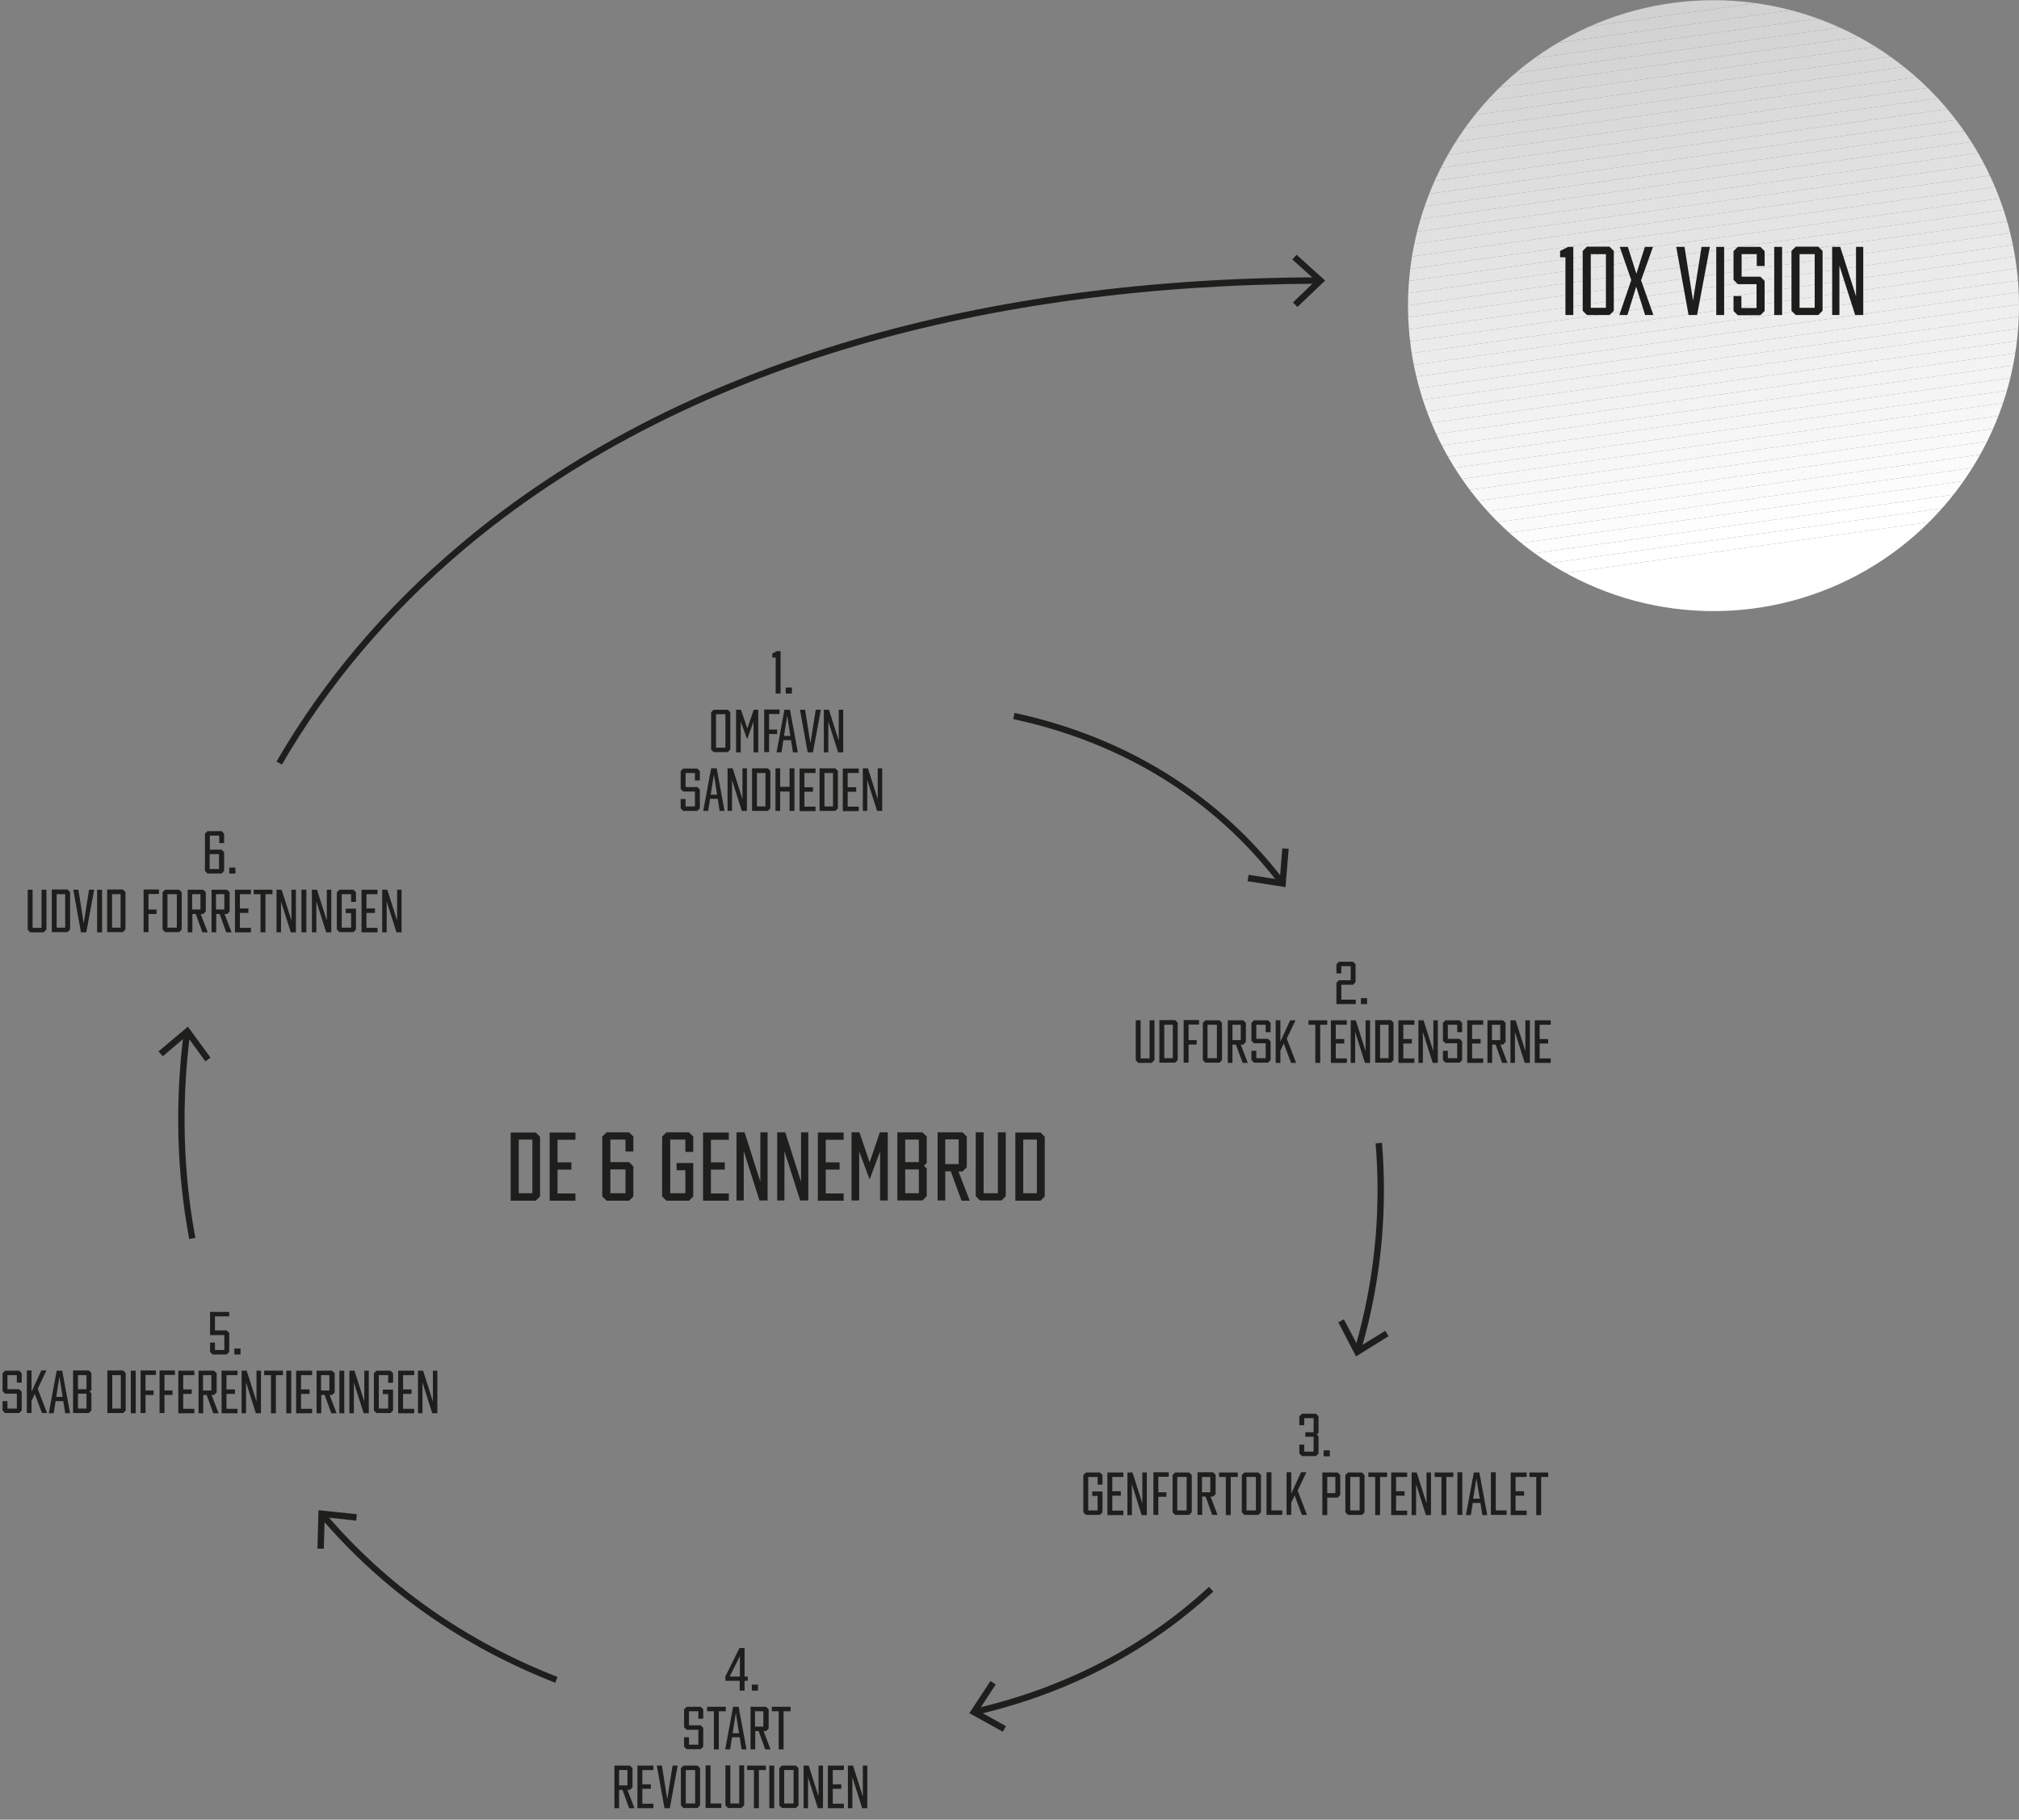 <?xml version="1.0" encoding="UTF-8"?>
<svg id="Layer_2" xmlns="http://www.w3.org/2000/svg" xmlns:xlink="http://www.w3.org/1999/xlink" version="1.1" viewBox="0 0 947.7 854.3">
  <rect x="0" y="0" width="947.7" height="854.3" fill="#808080" stroke="none"/>
  <!-- Generator: Adobe Illustrator 29.0.1, SVG Export Plug-In . SVG Version: 2.1.0 Build 192)  -->
  <defs>
    <style>
      .st0 {
        fill: none;
      }

      .st1 {
        fill: #f1f1f1;
      }

      .st2 {
        fill: #e0e0e0;
      }

      .st3 {
        fill: #dfdfdf;
      }

      .st4 {
        fill: #d6d6d6;
      }

      .st5 {
        fill: #eaeaea;
      }

      .st6 {
        fill: #e3e3e3;
      }

      .st7 {
        fill: #d2d2d2;
      }

      .st8 {
        fill: #e6e6e6;
      }

      .st9 {
        fill: #e2e2e2;
      }

      .st10 {
        fill: #efefef;
      }

      .st11 {
        fill: #e4e4e4;
      }

      .st12 {
        fill: #f6f6f6;
      }

      .st13 {
        fill: #ebebeb;
      }

      .st14 {
        fill: #d9d9d9;
      }

      .st15 {
        fill: #f4f4f4;
      }

      .st16 {
        fill: #dbdbdb;
      }

      .st17 {
        fill: #d4d4d4;
      }

      .st18 {
        fill: #1d1d1b;
      }

      .st19 {
        fill: #e5e5e5;
      }

      .st20 {
        isolation: isolate;
      }

      .st21 {
        fill: #d8d8d8;
      }

      .st22 {
        fill: #dedede;
      }

      .st23 {
        fill: #ddd;
      }

      .st24 {
        fill: #e7e7e7;
      }

      .st25 {
        fill: #d7d7d7;
      }

      .st26 {
        fill: #fff;
      }

      .st27 {
        fill: #f9f9f9;
      }

      .st28 {
        fill: #f0f0f0;
      }

      .st29 {
        fill: #fafafa;
      }

      .st30 {
        fill: #e9e9e9;
      }

      .st31 {
        fill: #f8f8f8;
      }

      .st32 {
        fill: #f7f7f7;
      }

      .st33 {
        fill: #fefefe;
      }

      .st34 {
        fill: #d5d5d5;
      }

      .st35 {
        fill: #1e1e1c;
      }

      .st36 {
        fill: #f2f2f2;
      }

      .st37 {
        fill: #f5f5f5;
      }

      .st38 {
        fill: #e1e1e1;
      }

      .st39 {
        fill: #f3f3f3;
      }

      .st40 {
        fill: #fbfbfb;
      }

      .st41 {
        fill: #fcfcfc;
      }

      .st42 {
        fill: #ededed;
      }

      .st43 {
        fill: #d3d3d3;
      }

      .st44 {
        fill: #dadada;
      }

      .st45 {
        fill: #d1d1d1;
      }

      .st46 {
        fill: #eee;
      }

      .st47 {
        fill: #dcdcdc;
      }

      .st48 {
        clip-path: url(#clippath);
      }

      .st49 {
        fill: #ececec;
      }

      .st50 {
        fill: #fdfdfd;
      }
    </style>
    <clipPath id="clippath">
      <circle class="st0" cx="804.3" cy="143.5" r="143.4"/>
    </clipPath>
  </defs>
  <g id="Layer_1-2">
    <g>
      <g>
        <g class="st20">
          <g class="st20">
            <path class="st35" d="M366.4,305.6v20h-2.3v-16.9h-1.6v-1.9l2.2-1.1h0c0,0,1.6,0,1.6,0Z"/>
            <path class="st35" d="M371.7,322.8v2.8h-2.9v-2.8h2.9Z"/>
          </g>
          <g class="st20">
            <path class="st35" d="M342.8,334.4v17.5l-1.2,1.2h-6.6l-1.2-1.2v-17.5l1.2-1.2h6.6l1.2,1.2ZM336.1,335.3v15.7h4.4v-15.7h-4.4Z"/>
            <path class="st35" d="M355.9,333.2v20h-2.2v-14.4l-3,8.2h0l-3-8.2v14.4h-2.2v-20h2.3l3,8.8,3-8.8h2.3Z"/>
          </g>
          <g class="st20">
            <path class="st35" d="M361,335.3v7.2h3.8v2.1h-3.8v8.5h-2.3v-20h7.2v2.1h-4.9Z"/>
            <path class="st35" d="M371.3,347.5h-3.6l-.9,5.7h-2.3l3.7-20h2.6l3.7,20h-2.3l-.9-5.7ZM371,345.5l-1.5-9.5-1.5,9.5h3Z"/>
          </g>
          <g class="st20">
            <path class="st35" d="M385.3,333.2l-3.7,20h-2.5l-3.6-20h2.4l2.5,15.8,2.5-15.8h2.4Z"/>
            <path class="st35" d="M395.8,333.2v20h-2.4l-4.6-14.5v14.5h-2.1v-20h2.4l4.6,14.5v-14.5h2.1Z"/>
          </g>
          <g class="st20">
            <path class="st35" d="M326.2,366.4v-3.5h-4.4v6.6h5.5l1.2,1.2v8.8l-1.2,1.2h-6.6l-1.2-1.2v-4.4h2.3v3.5h4.4v-7h-5.5l-1.2-1.2v-8.4l1.2-1.2h6.6l1.2,1.2v4.4h-2.3Z"/>
          </g>
          <g class="st20">
            <path class="st35" d="M336.9,375h-3.6l-.9,5.7h-2.3l3.7-20h2.6l3.7,20h-2.3l-.9-5.7ZM336.6,373.1l-1.5-9.5-1.5,9.5h3Z"/>
            <path class="st35" d="M350.6,360.7v20h-2.4l-4.6-14.5v14.5h-2.1v-20h2.4l4.6,14.5v-14.5h2.1Z"/>
            <path class="st35" d="M361.6,362v17.5l-1.2,1.2h-7.4v-20h7.4l1.2,1.2ZM355.3,362.9v15.7h4v-15.7h-4Z"/>
            <path class="st35" d="M372.9,360.7v20h-2.3v-9.1h-4.4v9.1h-2.2v-20h2.2v8.7h4.4v-8.7h2.3Z"/>
            <path class="st35" d="M377.6,362.9v6.7h4v2.1h-4v7h5.2v2.1h-7.5v-20h7.5v2.1h-5.2Z"/>
            <path class="st35" d="M393.3,362v17.5l-1.2,1.2h-7.4v-20h7.4l1.2,1.2ZM387,362.9v15.7h4v-15.7h-4Z"/>
            <path class="st35" d="M397.9,362.9v6.7h4v2.1h-4v7h5.2v2.1h-7.5v-20h7.5v2.1h-5.2Z"/>
            <path class="st35" d="M414.1,360.7v20h-2.4l-4.6-14.5v14.5h-2.1v-20h2.4l4.6,14.5v-14.5h2.1Z"/>
          </g>
        </g>
        <g class="st20">
          <g class="st20">
            <path class="st35" d="M629.6,469.3h6.8v2.1h-9.1v-10l1.2-1.2h5.5v-6.6h-4.4v3.4h-2.3v-4.3l1.2-1.2h6.6l1.2,1.2v8.4l-1.2,1.2h-5.5v7Z"/>
            <path class="st35" d="M641.7,468.6v2.8h-2.9v-2.8h2.9Z"/>
          </g>
          <g class="st20">
            <path class="st35" d="M541.8,497.8l-1.2,1.2h-6.3l-1.2-1.2v-18.8h2.3v17.9h4.2v-17.9h2.3v18.8Z"/>
            <path class="st35" d="M552.8,480.2v17.5l-1.2,1.2h-7.4v-20h7.4l1.2,1.2ZM546.5,481.1v15.7h4v-15.7h-4Z"/>
          </g>
          <g class="st20">
            <path class="st35" d="M557.9,481.1v7.2h3.8v2.1h-3.8v8.5h-2.3v-20h7.2v2.1h-4.9Z"/>
          </g>
          <g class="st20">
            <path class="st35" d="M573.6,480.2v17.5l-1.2,1.2h-6.6l-1.2-1.2v-17.5l1.2-1.2h6.6l1.2,1.2ZM566.8,481.1v15.7h4.4v-15.7h-4.4Z"/>
          </g>
          <g class="st20">
            <path class="st35" d="M583.3,499l-3.2-8.6h-1.6v8.6h-2.2v-20h7.3l1.2,1.2v9l-1.2,1.2h-1.2l3.3,8.6h-2.4ZM578.5,488.3h3.9v-7.2h-3.9v7.2Z"/>
          </g>
          <g class="st20">
            <path class="st35" d="M594.1,484.6v-3.5h-4.4v6.6h5.5l1.2,1.2v8.8l-1.2,1.2h-6.6l-1.2-1.2v-4.4h2.3v3.5h4.4v-7h-5.5l-1.2-1.2v-8.4l1.2-1.2h6.6l1.2,1.2v4.4h-2.3Z"/>
            <path class="st35" d="M602.6,489.9l-1.6,3.4v5.7h-2.2v-20h2.2v10l4.6-10h2.5l-4.1,8.6,4.4,11.4h-2.4l-3.4-9.1Z"/>
            <path class="st35" d="M617.5,481.1h-3.3v-2.1h8.8v2.1h-3.3v17.9h-2.3v-17.9Z"/>
            <path class="st35" d="M627,481.1v6.7h4v2.1h-4v7h5.2v2.1h-7.5v-20h7.5v2.1h-5.2Z"/>
            <path class="st35" d="M643.1,479v20h-2.4l-4.6-14.5v14.5h-2.1v-20h2.4l4.6,14.5v-14.5h2.1Z"/>
            <path class="st35" d="M654.1,480.2v17.5l-1.2,1.2h-7.4v-20h7.4l1.2,1.2ZM647.8,481.1v15.7h4v-15.7h-4Z"/>
            <path class="st35" d="M658.7,481.1v6.7h4v2.1h-4v7h5.2v2.1h-7.5v-20h7.5v2.1h-5.2Z"/>
            <path class="st35" d="M674.9,479v20h-2.4l-4.6-14.5v14.5h-2.1v-20h2.4l4.6,14.5v-14.5h2.1Z"/>
            <path class="st35" d="M684,484.6v-3.5h-4.4v6.6h5.5l1.2,1.2v8.8l-1.2,1.2h-6.6l-1.2-1.2v-4.4h2.3v3.5h4.4v-7h-5.5l-1.2-1.2v-8.4l1.2-1.2h6.6l1.2,1.2v4.4h-2.3Z"/>
            <path class="st35" d="M691,481.1v6.7h4v2.1h-4v7h5.2v2.1h-7.5v-20h7.5v2.1h-5.2Z"/>
            <path class="st35" d="M705.1,499l-3.1-8.6h-1.6v8.6h-2.2v-20h7.3l1.2,1.2v9l-1.2,1.2h-1.2l3.3,8.6h-2.4ZM700.3,488.3h3.9v-7.2h-3.9v7.2Z"/>
            <path class="st35" d="M718.1,479v20h-2.4l-4.6-14.5v14.5h-2.1v-20h2.4l4.6,14.5v-14.5h2.1Z"/>
            <path class="st35" d="M722.7,481.1v6.7h4v2.1h-4v7h5.2v2.1h-7.5v-20h7.5v2.1h-5.2Z"/>
          </g>
        </g>
        <g class="st20">
          <g class="st20">
            <path class="st35" d="M618.9,664.9v7.8l-.8.8.8.8v8.1l-1.2,1.2h-6.6l-1.2-1.2v-4.2h2.3v3.3h4.4v-7h-3.9v-2.1h3.9v-6.6h-4.4v3.3h-2.3v-4.2l1.2-1.2h6.6l1.2,1.2Z"/>
            <path class="st35" d="M624.2,680.9v2.8h-2.9v-2.8h2.9Z"/>
          </g>
          <g class="st20">
            <path class="st35" d="M517.5,692.5v4.5h-2.3v-3.6h-4.4v15.7h4.4v-6.8h-2.5v-2.1h4.8v9.8l-1.2,1.2h-6.6l-1.2-1.2v-17.5l1.2-1.2h6.6l1.2,1.2Z"/>
            <path class="st35" d="M522.1,693.4v6.7h4v2.1h-4v7h5.2v2.1h-7.5v-20h7.5v2.1h-5.2Z"/>
            <path class="st35" d="M538.3,691.3v20h-2.4l-4.6-14.5v14.5h-2.1v-20h2.4l4.6,14.5v-14.5h2.1Z"/>
          </g>
          <g class="st20">
            <path class="st35" d="M543.7,693.4v7.2h3.8v2.1h-3.8v8.5h-2.3v-20h7.2v2.1h-4.9Z"/>
          </g>
          <g class="st20">
            <path class="st35" d="M559.4,692.5v17.5l-1.2,1.2h-6.6l-1.2-1.2v-17.5l1.2-1.2h6.6l1.2,1.2ZM552.6,693.4v15.7h4.4v-15.7h-4.4Z"/>
          </g>
          <g class="st20">
            <path class="st35" d="M569,711.2l-3.1-8.6h-1.6v8.6h-2.2v-20h7.3l1.2,1.2v9l-1.2,1.2h-1.2l3.3,8.6h-2.4ZM564.2,700.6h3.9v-7.2h-3.9v7.2Z"/>
          </g>
          <g class="st20">
            <path class="st35" d="M575.5,693.4h-3.3v-2.1h8.8v2.1h-3.3v17.9h-2.3v-17.9Z"/>
            <path class="st35" d="M591.9,692.5v17.5l-1.2,1.2h-6.6l-1.2-1.2v-17.5l1.2-1.2h6.6l1.2,1.2ZM585.1,693.4v15.7h4.4v-15.7h-4.4Z"/>
            <path class="st35" d="M601.9,709.1v2.1h-7.4v-20h2.3v17.9h5.1Z"/>
            <path class="st35" d="M607.7,702.1l-1.6,3.4v5.7h-2.2v-20h2.2v10l4.6-10h2.5l-4.1,8.6,4.4,11.4h-2.4l-3.4-9.1Z"/>
            <path class="st35" d="M629.1,692.5v9.4l-1.2,1.2h-4.9v8.2h-2.3v-20h7.2l1.2,1.2ZM626.8,693.4h-3.8v7.6h3.8v-7.6Z"/>
            <path class="st35" d="M640.5,692.5v17.5l-1.2,1.2h-6.6l-1.2-1.2v-17.5l1.2-1.2h6.6l1.2,1.2ZM633.8,693.4v15.7h4.4v-15.7h-4.4Z"/>
            <path class="st35" d="M645.6,693.4h-3.3v-2.1h8.8v2.1h-3.3v17.9h-2.3v-17.9Z"/>
            <path class="st35" d="M655.3,693.4v6.7h4v2.1h-4v7h5.2v2.1h-7.5v-20h7.5v2.1h-5.2Z"/>
            <path class="st35" d="M671.7,691.3v20h-2.4l-4.6-14.5v14.5h-2.1v-20h2.4l4.6,14.5v-14.5h2.1Z"/>
            <path class="st35" d="M676.7,693.4h-3.3v-2.1h8.8v2.1h-3.3v17.9h-2.3v-17.9Z"/>
            <path class="st35" d="M686.4,711.2h-2.3v-20h2.3v20Z"/>
            <path class="st35" d="M694.9,705.6h-3.6l-.9,5.7h-2.3l3.7-20h2.6l3.7,20h-2.3l-.9-5.7ZM694.6,703.6l-1.6-9.5-1.5,9.5h3Z"/>
            <path class="st35" d="M707.2,709.1v2.1h-7.4v-20h2.3v17.9h5.1Z"/>
            <path class="st35" d="M711.4,693.4v6.7h4v2.1h-4v7h5.2v2.1h-7.5v-20h7.5v2.1h-5.2Z"/>
            <path class="st35" d="M721.2,693.4h-3.3v-2.1h8.8v2.1h-3.3v17.9h-2.3v-17.9Z"/>
          </g>
        </g>
        <g class="st20">
          <g class="st20">
            <path class="st35" d="M351,789.1h-1.5v4.6h-2.3v-4.6h-6.7v-2.1l6.6-13.3h2.4v13.4h1.5v2ZM342.5,787.1h4.8v-9.6l-4.8,9.6Z"/>
          </g>
          <g class="st20">
            <path class="st35" d="M355.8,790.9v2.8h-2.9v-2.8h2.9Z"/>
          </g>
          <g class="st20">
            <path class="st35" d="M327.8,806.9v-3.5h-4.4v6.6h5.5l1.2,1.2v8.8l-1.2,1.2h-6.6l-1.2-1.2v-4.4h2.3v3.5h4.4v-7h-5.5l-1.2-1.2v-8.4l1.2-1.2h6.6l1.2,1.2v4.4h-2.3Z"/>
          </g>
          <g class="st20">
            <path class="st35" d="M335.2,803.4h-3.3v-2.1h8.8v2.1h-3.3v17.9h-2.3v-17.9Z"/>
          </g>
          <g class="st20">
            <path class="st35" d="M347.2,815.6h-3.6l-.9,5.7h-2.3l3.7-20h2.6l3.7,20h-2.3l-.9-5.7ZM346.9,813.7l-1.5-9.5-1.5,9.5h3Z"/>
          </g>
          <g class="st20">
            <path class="st35" d="M359.2,821.3l-3.1-8.6h-1.6v8.6h-2.2v-20h7.3l1.2,1.2v9l-1.2,1.2h-1.2l3.3,8.6h-2.4ZM354.4,810.6h3.9v-7.2h-3.9v7.2Z"/>
          </g>
          <g class="st20">
            <path class="st35" d="M365.6,803.4h-3.3v-2.1h8.8v2.1h-3.3v17.9h-2.3v-17.9Z"/>
          </g>
          <g class="st20">
            <path class="st35" d="M295.3,848.9l-3.1-8.6h-1.6v8.6h-2.2v-20h7.3l1.2,1.2v9l-1.2,1.2h-1.2l3.3,8.6h-2.4ZM290.6,838.2h3.9v-7.2h-3.9v7.2Z"/>
            <path class="st35" d="M301.5,831v6.7h4v2.1h-4v7h5.2v2.1h-7.5v-20h7.5v2.1h-5.2Z"/>
          </g>
          <g class="st20">
            <path class="st35" d="M318.1,828.9l-3.7,20h-2.5l-3.6-20h2.4l2.5,15.8,2.5-15.8h2.4Z"/>
          </g>
          <g class="st20">
            <path class="st35" d="M328.6,830.1v17.5l-1.2,1.2h-6.6l-1.2-1.2v-17.5l1.2-1.2h6.6l1.2,1.2ZM321.9,831v15.7h4.4v-15.7h-4.4Z"/>
          </g>
          <g class="st20">
            <path class="st35" d="M338.6,846.7v2.1h-7.4v-20h2.3v17.9h5.1Z"/>
          </g>
          <g class="st20">
            <path class="st35" d="M349.2,847.6l-1.2,1.2h-6.3l-1.2-1.2v-18.8h2.3v17.9h4.2v-17.9h2.3v18.8Z"/>
            <path class="st35" d="M354,831h-3.3v-2.1h8.8v2.1h-3.3v17.9h-2.3v-17.9Z"/>
            <path class="st35" d="M363.4,848.9h-2.3v-20h2.3v20Z"/>
            <path class="st35" d="M374.8,830.1v17.5l-1.2,1.2h-6.6l-1.2-1.2v-17.5l1.2-1.2h6.6l1.2,1.2ZM368.1,831v15.7h4.4v-15.7h-4.4Z"/>
            <path class="st35" d="M386.3,828.9v20h-2.4l-4.6-14.5v14.5h-2.1v-20h2.4l4.6,14.5v-14.5h2.1Z"/>
            <path class="st35" d="M390.9,831v6.7h4v2.1h-4v7h5.2v2.1h-7.5v-20h7.5v2.1h-5.2Z"/>
            <path class="st35" d="M407.1,828.9v20h-2.4l-4.6-14.5v14.5h-2.1v-20h2.4l4.6,14.5v-14.5h2.1Z"/>
          </g>
        </g>
        <g class="st20">
          <g class="st20">
            <path class="st35" d="M107.6,625.9v8.8l-1.2,1.2h-6.6l-1.2-1.2v-4.4h2.3v3.5h4.4v-7h-6.7v-10.9h9v2.1h-6.7v6.6h5.5l1.2,1.2Z"/>
            <path class="st35" d="M112.9,633.1v2.8h-2.9v-2.8h2.9Z"/>
          </g>
          <g class="st20">
            <path class="st35" d="M7.9,649.1v-3.5H3.5v6.6h5.5l1.2,1.2v8.8l-1.2,1.2H2.4l-1.2-1.2v-4.4h2.3v3.5h4.4v-7H2.4l-1.2-1.2v-8.4l1.2-1.2h6.6l1.2,1.2v4.4h-2.3Z"/>
            <path class="st35" d="M16.4,654.3l-1.6,3.4v5.7h-2.2v-20h2.2v10l4.6-10h2.4l-4.1,8.6,4.4,11.4h-2.4l-3.4-9.1Z"/>
            <path class="st35" d="M29.7,657.8h-3.6l-.9,5.7h-2.3l3.7-20h2.6l3.7,20h-2.3l-.9-5.7ZM29.4,655.8l-1.5-9.5-1.5,9.5h3Z"/>
            <path class="st35" d="M42.9,644.7v7.8l-.8.8.8.8v8.1l-1.2,1.2h-7.4v-20h7.4l1.2,1.2ZM36.6,645.6v6.6h4v-6.6h-4ZM40.6,661.3v-7h-4v7h4Z"/>
            <path class="st35" d="M59,644.7v17.5l-1.2,1.2h-7.4v-20h7.4l1.2,1.2ZM52.7,645.6v15.7h4v-15.7h-4Z"/>
            <path class="st35" d="M63.7,663.5h-2.3v-20h2.3v20Z"/>
            <path class="st35" d="M68.3,645.6v7.2h3.8v2.1h-3.8v8.5h-2.3v-20h7.2v2.1h-4.9Z"/>
            <path class="st35" d="M77.2,645.6v7.2h3.8v2.1h-3.8v8.5h-2.3v-20h7.2v2.1h-4.9Z"/>
            <path class="st35" d="M86,645.6v6.7h4v2.1h-4v7h5.2v2.1h-7.5v-20h7.5v2.1h-5.2Z"/>
            <path class="st35" d="M100.1,663.5l-3.1-8.6h-1.6v8.6h-2.2v-20h7.3l1.2,1.2v9l-1.2,1.2h-1.2l3.3,8.6h-2.4ZM95.3,652.8h3.9v-7.2h-3.9v7.2Z"/>
            <path class="st35" d="M106.3,645.6v6.7h4v2.1h-4v7h5.2v2.1h-7.5v-20h7.5v2.1h-5.2Z"/>
            <path class="st35" d="M122.5,643.5v20h-2.4l-4.6-14.5v14.5h-2.1v-20h2.4l4.6,14.5v-14.5h2.1Z"/>
            <path class="st35" d="M127.3,645.6h-3.3v-2.1h8.8v2.1h-3.3v17.9h-2.3v-17.9Z"/>
            <path class="st35" d="M136.7,663.5h-2.3v-20h2.3v20Z"/>
            <path class="st35" d="M141.3,645.6v6.7h4v2.1h-4v7h5.2v2.1h-7.5v-20h7.5v2.1h-5.2Z"/>
            <path class="st35" d="M155.5,663.5l-3.1-8.6h-1.6v8.6h-2.2v-20h7.3l1.2,1.2v9l-1.2,1.2h-1.2l3.3,8.6h-2.4ZM150.7,652.8h3.9v-7.2h-3.9v7.2Z"/>
            <path class="st35" d="M161.6,663.5h-2.3v-20h2.3v20Z"/>
            <path class="st35" d="M173.1,643.5v20h-2.4l-4.6-14.5v14.5h-2.1v-20h2.4l4.6,14.5v-14.5h2.1Z"/>
            <path class="st35" d="M184.5,644.7v4.5h-2.3v-3.6h-4.4v15.7h4.4v-6.8h-2.5v-2.1h4.8v9.8l-1.2,1.2h-6.6l-1.2-1.2v-17.5l1.2-1.2h6.6l1.2,1.2Z"/>
            <path class="st35" d="M189.2,645.6v6.7h4v2.1h-4v7h5.2v2.1h-7.5v-20h7.5v2.1h-5.2Z"/>
            <path class="st35" d="M205.3,643.5v20h-2.4l-4.6-14.5v14.5h-2.1v-20h2.4l4.6,14.5v-14.5h2.1Z"/>
          </g>
        </g>
        <g class="st20">
          <g class="st20">
            <path class="st35" d="M105.2,391.4v4.4h-2.3v-3.5h-4.4v6.6h5.5l1.2,1.2v8.8l-1.2,1.2h-6.6l-1.2-1.2v-17.5l1.2-1.2h6.6l1.2,1.2ZM98.4,401v7h4.4v-7h-4.4Z"/>
            <path class="st35" d="M110.5,407.3v2.8h-2.9v-2.8h2.9Z"/>
          </g>
          <g class="st20">
            <path class="st35" d="M21.7,436.5l-1.2,1.2h-6.3l-1.2-1.2v-18.8h2.3v17.9h4.2v-17.9h2.3v18.8Z"/>
          </g>
          <g class="st20">
            <path class="st35" d="M32.9,418.9v17.5l-1.2,1.2h-7.4v-20h7.4l1.2,1.2ZM26.6,419.8v15.7h4v-15.7h-4Z"/>
          </g>
          <g class="st20">
            <path class="st35" d="M44.2,417.7l-3.7,20h-2.5l-3.6-20h2.4l2.5,15.8,2.5-15.8h2.4Z"/>
            <path class="st35" d="M47.9,437.7h-2.3v-20h2.3v20Z"/>
            <path class="st35" d="M58.9,418.9v17.5l-1.2,1.2h-7.4v-20h7.4l1.2,1.2ZM52.6,419.8v15.7h4v-15.7h-4Z"/>
          </g>
          <g class="st20">
            <path class="st35" d="M69.7,419.8v7.2h3.8v2.1h-3.8v8.5h-2.3v-20h7.2v2.1h-4.9Z"/>
          </g>
          <g class="st20">
            <path class="st35" d="M85.3,418.9v17.5l-1.2,1.2h-6.6l-1.2-1.2v-17.5l1.2-1.2h6.6l1.2,1.2ZM78.6,419.8v15.7h4.4v-15.7h-4.4Z"/>
            <path class="st35" d="M95,437.7l-3.1-8.6h-1.6v8.6h-2.2v-20h7.3l1.2,1.2v9l-1.2,1.2h-1.2l3.3,8.6h-2.4ZM90.2,427h3.9v-7.2h-3.9v7.2Z"/>
            <path class="st35" d="M106.2,437.7l-3.1-8.6h-1.6v8.6h-2.2v-20h7.3l1.2,1.2v9l-1.2,1.2h-1.2l3.3,8.6h-2.4ZM101.4,427h3.9v-7.2h-3.9v7.2Z"/>
            <path class="st35" d="M112.6,419.8v6.7h4v2.1h-4v7h5.2v2.1h-7.5v-20h7.5v2.1h-5.2Z"/>
            <path class="st35" d="M122.4,419.8h-3.3v-2.1h8.8v2.1h-3.3v17.9h-2.3v-17.9Z"/>
            <path class="st35" d="M138.9,417.7v20h-2.4l-4.6-14.5v14.5h-2.1v-20h2.4l4.6,14.5v-14.5h2.1Z"/>
            <path class="st35" d="M143.8,437.7h-2.3v-20h2.3v20Z"/>
            <path class="st35" d="M155.5,417.7v20h-2.4l-4.6-14.5v14.5h-2.1v-20h2.4l4.6,14.5v-14.5h2.1Z"/>
            <path class="st35" d="M167.1,418.9v4.5h-2.3v-3.6h-4.4v15.7h4.4v-6.8h-2.5v-2.1h4.8v9.8l-1.2,1.2h-6.6l-1.2-1.2v-17.5l1.2-1.2h6.6l1.2,1.2Z"/>
            <path class="st35" d="M172,419.8v6.7h4v2.1h-4v7h5.2v2.1h-7.5v-20h7.5v2.1h-5.2Z"/>
            <path class="st35" d="M188.5,417.7v20h-2.4l-4.6-14.5v14.5h-2.1v-20h2.4l4.6,14.5v-14.5h2.1Z"/>
          </g>
        </g>
        <g>
          <path class="st35" d="M600.2,414.8c-30.1-39.5-73.2-66.2-124.6-77.2l.6-2.9c52.1,11.2,95.8,38.3,126.3,78.3l-2.4,1.8Z"/>
          <polygon class="st35" points="604.9 398.5 601.9 398.3 600.7 413 586.1 410.7 585.6 413.7 603.4 416.5 604.9 398.5"/>
        </g>
        <g>
          <path class="st35" d="M638.8,634.1l-2.9-.8c5-17.1,8.3-34.8,9.8-52.6,1.2-14.7,1.2-29.4,0-43.9l3-.3c1.2,14.6,1.2,29.6,0,44.4-1.5,18-4.8,35.9-9.9,53.2Z"/>
          <polygon class="st35" points="651.8 627.3 650.2 624.8 637.7 632.5 630.8 619.4 628.2 620.8 636.5 636.8 651.8 627.3"/>
        </g>
        <g>
          <path class="st35" d="M458.5,805l-.7-2.9c42.4-9.9,79.3-29.1,109.7-57.1l2,2.2c-30.8,28.4-68.1,47.8-111,57.8Z"/>
          <polygon class="st35" points="470.7 813 472.2 810.4 459.3 803.2 467.4 790.8 464.9 789.2 455 804.3 470.7 813"/>
        </g>
        <g>
          <path class="st35" d="M260.6,790c-43.7-17.1-80.8-43.2-110.1-77.5l2.3-1.9c29,34,65.7,59.8,108.9,76.7l-1.1,2.8Z"/>
          <polygon class="st35" points="149 727 152 727.1 152.4 712.3 167.2 713.9 167.5 710.9 149.5 709 149 727"/>
        </g>
        <g>
          <path class="st35" d="M88.8,581.6c-5.9-31.5-6.7-64-2.6-96.6l3,.4c-4.1,32.4-3.3,64.6,2.5,95.7l-2.9.6Z"/>
          <polygon class="st35" points="74.4 493.6 76.4 495.9 87.7 486.3 96.4 498.3 98.8 496.5 88.2 482 74.4 493.6"/>
        </g>
        <g>
          <path class="st35" d="M132.4,359l-2.6-1.5c21.9-37.8,50.8-72.1,86.1-101.8,50.7-42.8,113.2-75.2,185.6-96.4,65.2-19.1,138.3-28.9,217.2-29.1v3c-78.7.3-151.5,10-216.4,29-72.1,21.1-134.2,53.3-184.6,95.8-34.9,29.5-63.7,63.5-85.4,101Z"/>
          <polygon class="st35" points="608.6 119.6 606.6 121.8 617.6 131.7 606.9 142 609 144.1 622 131.7 608.6 119.6"/>
        </g>
        <g class="st20">
          <g class="st20">
            <path class="st35" d="M253.5,533.6v28.1l-2,2h-11.8v-32h11.8l2,2ZM243.5,535v25.2h6.4v-25.2h-6.4Z"/>
            <path class="st35" d="M261.7,535v10.7h6.5v3.4h-6.5v11.2h8.4v3.4h-12.1v-32h12.1v3.4h-8.4Z"/>
            <path class="st35" d="M297.3,533.6v7h-3.7v-5.6h-7.1v10.6h8.8l2,2v14.1l-2,2h-10.6l-2-2v-28.1l2-2h10.6l2,2ZM286.5,549v11.2h7.1v-11.2h-7.1Z"/>
            <path class="st35" d="M325.4,533.6v7.2h-3.7v-5.8h-7.1v25.2h7.1v-10.8h-4.1v-3.4h7.8v15.7l-2,2h-10.6l-2-2v-28.1l2-2h10.6l2,2Z"/>
            <path class="st35" d="M333.7,535v10.7h6.5v3.4h-6.5v11.2h8.4v3.4h-12.1v-32h12.1v3.4h-8.4Z"/>
            <path class="st35" d="M360.3,531.6v32h-3.8l-7.4-23.2v23.2h-3.4v-32h3.8l7.4,23.2v-23.2h3.4Z"/>
            <path class="st35" d="M379.4,531.6v32h-3.8l-7.4-23.2v23.2h-3.4v-32h3.8l7.4,23.2v-23.2h3.4Z"/>
            <path class="st35" d="M387.6,535v10.7h6.5v3.4h-6.5v11.2h8.4v3.4h-12.1v-32h12.1v3.4h-8.4Z"/>
            <path class="st35" d="M416.7,531.6v32h-3.6v-23l-4.9,13.1h0l-4.9-13.1v23h-3.6v-32h3.7l4.8,14.1,4.8-14.1h3.7Z"/>
            <path class="st35" d="M435,533.6v12.4l-1.3,1.3,1.3,1.3v13l-2,2h-11.8v-32h11.8l2,2ZM424.9,535v10.6h6.4v-10.6h-6.4ZM431.3,560.2v-11.2h-6.4v11.2h6.4Z"/>
          </g>
          <g class="st20">
            <path class="st35" d="M451.3,563.6l-5-13.7h-2.6v13.7h-3.6v-32h11.7l2,2v14.4l-2,2h-1.9l5.3,13.7h-3.9ZM443.7,546.5h6.3v-11.6h-6.3v11.6Z"/>
          </g>
          <g class="st20">
            <path class="st35" d="M472.1,561.6l-2,2h-10.1l-2-2v-30h3.7v28.6h6.7v-28.6h3.7v30Z"/>
            <path class="st35" d="M490.4,533.6v28.1l-2,2h-11.8v-32h11.8l2,2ZM480.3,535v25.2h6.4v-25.2h-6.4Z"/>
          </g>
        </g>
      </g>
      <g class="st48">
        <polygon class="st26" points="667.8 286.9 666.6 278.6 947.7 239.2 947.7 286.9 667.8 286.9"/>
        <polygon class="st26" points="666.6 278.6 665.9 273 947.7 233.6 947.7 239.2 666.6 278.6"/>
        <polygon class="st33" points="665.9 273 665.1 267.5 947.7 227.9 947.7 233.6 665.9 273"/>
        <polygon class="st50" points="665.1 267.5 664.3 261.9 947.7 222.2 947.7 227.9 665.1 267.5"/>
        <polygon class="st41" points="664.3 261.9 663.5 256.4 947.7 216.6 947.7 222.2 664.3 261.9"/>
        <polygon class="st40" points="663.5 256.4 662.7 250.8 947.7 210.9 947.7 216.6 663.5 256.4"/>
        <polygon class="st29" points="662.7 250.8 662 245.2 947.7 205.2 947.7 210.9 662.7 250.8"/>
        <polygon class="st27" points="662 245.2 661.2 239.7 947.7 199.6 947.7 205.2 662 245.2"/>
        <polygon class="st31" points="661.2 239.7 660.8 237.1 660.8 234.1 947.7 193.9 947.7 199.6 661.2 239.7"/>
        <polygon class="st32" points="660.8 228.4 947.7 188.2 947.7 193.9 660.8 234.1 660.8 228.4"/>
        <polygon class="st12" points="660.8 222.7 947.7 182.6 947.7 188.2 660.8 228.4 660.8 222.7"/>
        <polygon class="st37" points="660.8 217.1 947.7 176.9 947.7 182.6 660.8 222.7 660.8 217.1"/>
        <polygon class="st15" points="660.8 211.4 947.7 171.2 947.7 176.9 660.8 217.1 660.8 211.4"/>
        <polygon class="st39" points="660.8 205.7 947.7 165.6 947.7 171.2 660.8 211.4 660.8 205.7"/>
        <polygon class="st36" points="660.8 200.1 947.7 159.9 947.7 165.6 660.8 205.7 660.8 200.1"/>
        <polygon class="st1" points="660.8 194.4 947.7 154.2 947.7 159.9 660.8 200.1 660.8 194.4"/>
        <polygon class="st28" points="660.8 188.7 947.7 148.6 947.7 154.2 660.8 194.4 660.8 188.7"/>
        <polygon class="st10" points="660.8 183.1 947.7 142.9 947.7 148.6 660.8 188.7 660.8 183.1"/>
        <polygon class="st46" points="660.8 177.4 947.7 137.2 947.7 142.9 660.8 183.1 660.8 177.4"/>
        <polygon class="st42" points="660.8 171.7 947.7 131.6 947.7 137.2 660.8 177.4 660.8 171.7"/>
        <polygon class="st49" points="660.8 166.1 947.7 125.9 947.7 131.6 660.8 171.7 660.8 166.1"/>
        <polygon class="st13" points="660.8 160.4 947.7 120.2 947.7 125.9 660.8 166.1 660.8 160.4"/>
        <polygon class="st5" points="660.8 154.7 947.7 114.6 947.7 120.2 660.8 160.4 660.8 154.7"/>
        <polygon class="st30" points="660.8 149 947.7 108.9 947.7 114.6 660.8 154.7 660.8 149"/>
        <polygon class="st24" points="660.8 143.4 947.7 103.2 947.7 108.9 660.8 149 660.8 143.4"/>
        <polygon class="st8" points="660.8 137.7 947.7 97.5 947.7 103.2 660.8 143.4 660.8 137.7"/>
        <polygon class="st19" points="660.8 132 947.7 91.9 947.7 97.5 660.8 137.7 660.8 132"/>
        <polygon class="st11" points="660.8 126.4 947.7 86.2 947.7 91.9 660.8 132 660.8 126.4"/>
        <polygon class="st6" points="660.8 120.7 947.7 80.5 947.7 86.2 660.8 126.4 660.8 120.7"/>
        <polygon class="st9" points="660.8 115 947.7 74.9 947.7 80.5 660.8 120.7 660.8 115"/>
        <polygon class="st38" points="660.8 109.4 947.7 69.2 947.7 74.9 660.8 115 660.8 109.4"/>
        <polygon class="st2" points="660.8 103.7 947.7 63.5 947.7 69.2 660.8 109.4 660.8 103.7"/>
        <polygon class="st3" points="660.8 98 947.7 57.9 947.7 63.5 660.8 103.7 660.8 98"/>
        <polygon class="st22" points="660.8 92.4 947.7 52.2 947.7 57.9 660.8 98 660.8 92.4"/>
        <polygon class="st23" points="660.8 86.7 947.2 46.6 947.7 49.8 947.7 52.2 660.8 92.4 660.8 86.7"/>
        <polygon class="st47" points="660.8 81 946.5 41 947.2 46.6 660.8 86.7 660.8 81"/>
        <polygon class="st16" points="660.8 75.4 945.7 35.5 946.5 41 660.8 81 660.8 75.4"/>
        <polygon class="st44" points="660.8 69.7 944.9 29.9 945.7 35.5 660.8 75.4 660.8 69.7"/>
        <polygon class="st14" points="660.8 64 944.1 24.4 944.9 29.9 660.8 69.7 660.8 64"/>
        <polygon class="st21" points="660.8 58.4 943.3 18.8 944.1 24.4 660.8 64 660.8 58.4"/>
        <polygon class="st25" points="660.8 52.7 942.6 13.2 943.3 18.8 660.8 58.4 660.8 52.7"/>
        <polygon class="st4" points="660.8 47 941.8 7.7 942.6 13.2 660.8 52.7 660.8 47"/>
        <polygon class="st34" points="660.8 41.4 941 2.1 941.8 7.7 660.8 47 660.8 41.4"/>
        <polygon class="st17" points="660.8 35.7 915.6 0 940.7 0 941 2.1 660.8 41.4 660.8 35.7"/>
        <polygon class="st43" points="660.8 30 875.1 0 915.6 0 660.8 35.7 660.8 30"/>
        <polygon class="st7" points="660.8 24.4 834.6 0 875.1 0 660.8 30 660.8 24.4"/>
        <polygon class="st45" points="660.8 18.7 794.1 0 834.6 0 660.8 24.4 660.8 18.7"/>
        <polygon class="st45" points="794.1 0 660.8 18.7 660.8 0 794.1 0"/>
      </g>
      <g class="st20">
        <g class="st20">
          <path class="st18" d="M738.5,115.9v32h-3.7v-27.1h-2.5v-3l3.6-1.8h0c0-.1,2.5-.1,2.5-.1Z"/>
        </g>
        <g class="st20">
          <path class="st18" d="M757.5,117.8v28.1l-2,2h-10.6l-2-2v-28.1l2-2h10.6l2,2ZM746.7,119.3v25.2h7.1v-25.2h-7.1Z"/>
        </g>
        <g class="st20">
          <path class="st18" d="M772.2,147.9l-4.2-13.3-4.1,13.3h-3.8l5.6-16.4-5.4-15.6h3.8l4,12.6,4-12.6h3.8l-5.6,15.7,5.8,16.3h-3.8Z"/>
          <path class="st18" d="M802.6,115.9l-6,32h-4l-5.8-32h3.9l4,25.2,4-25.2h3.9Z"/>
          <path class="st18" d="M809.3,147.9h-3.7v-32h3.7v32Z"/>
          <path class="st18" d="M824.6,124.9v-5.6h-7.1v10.6h8.8l2,2v14.1l-2,2h-10.6l-2-2v-7h3.7v5.6h7.1v-11.2h-8.8l-2-2v-13.5l2-2h10.6l2,2v7h-3.7Z"/>
          <path class="st18" d="M836.5,147.9h-3.7v-32h3.7v32Z"/>
          <path class="st18" d="M855.5,117.8v28.1l-2,2h-10.6l-2-2v-28.1l2-2h10.6l2,2ZM844.7,119.3v25.2h7.1v-25.2h-7.1Z"/>
          <path class="st18" d="M874.6,115.9v32h-3.8l-7.4-23.2v23.2h-3.4v-32h3.8l7.4,23.2v-23.2h3.4Z"/>
        </g>
      </g>
    </g>
  </g>
</svg>